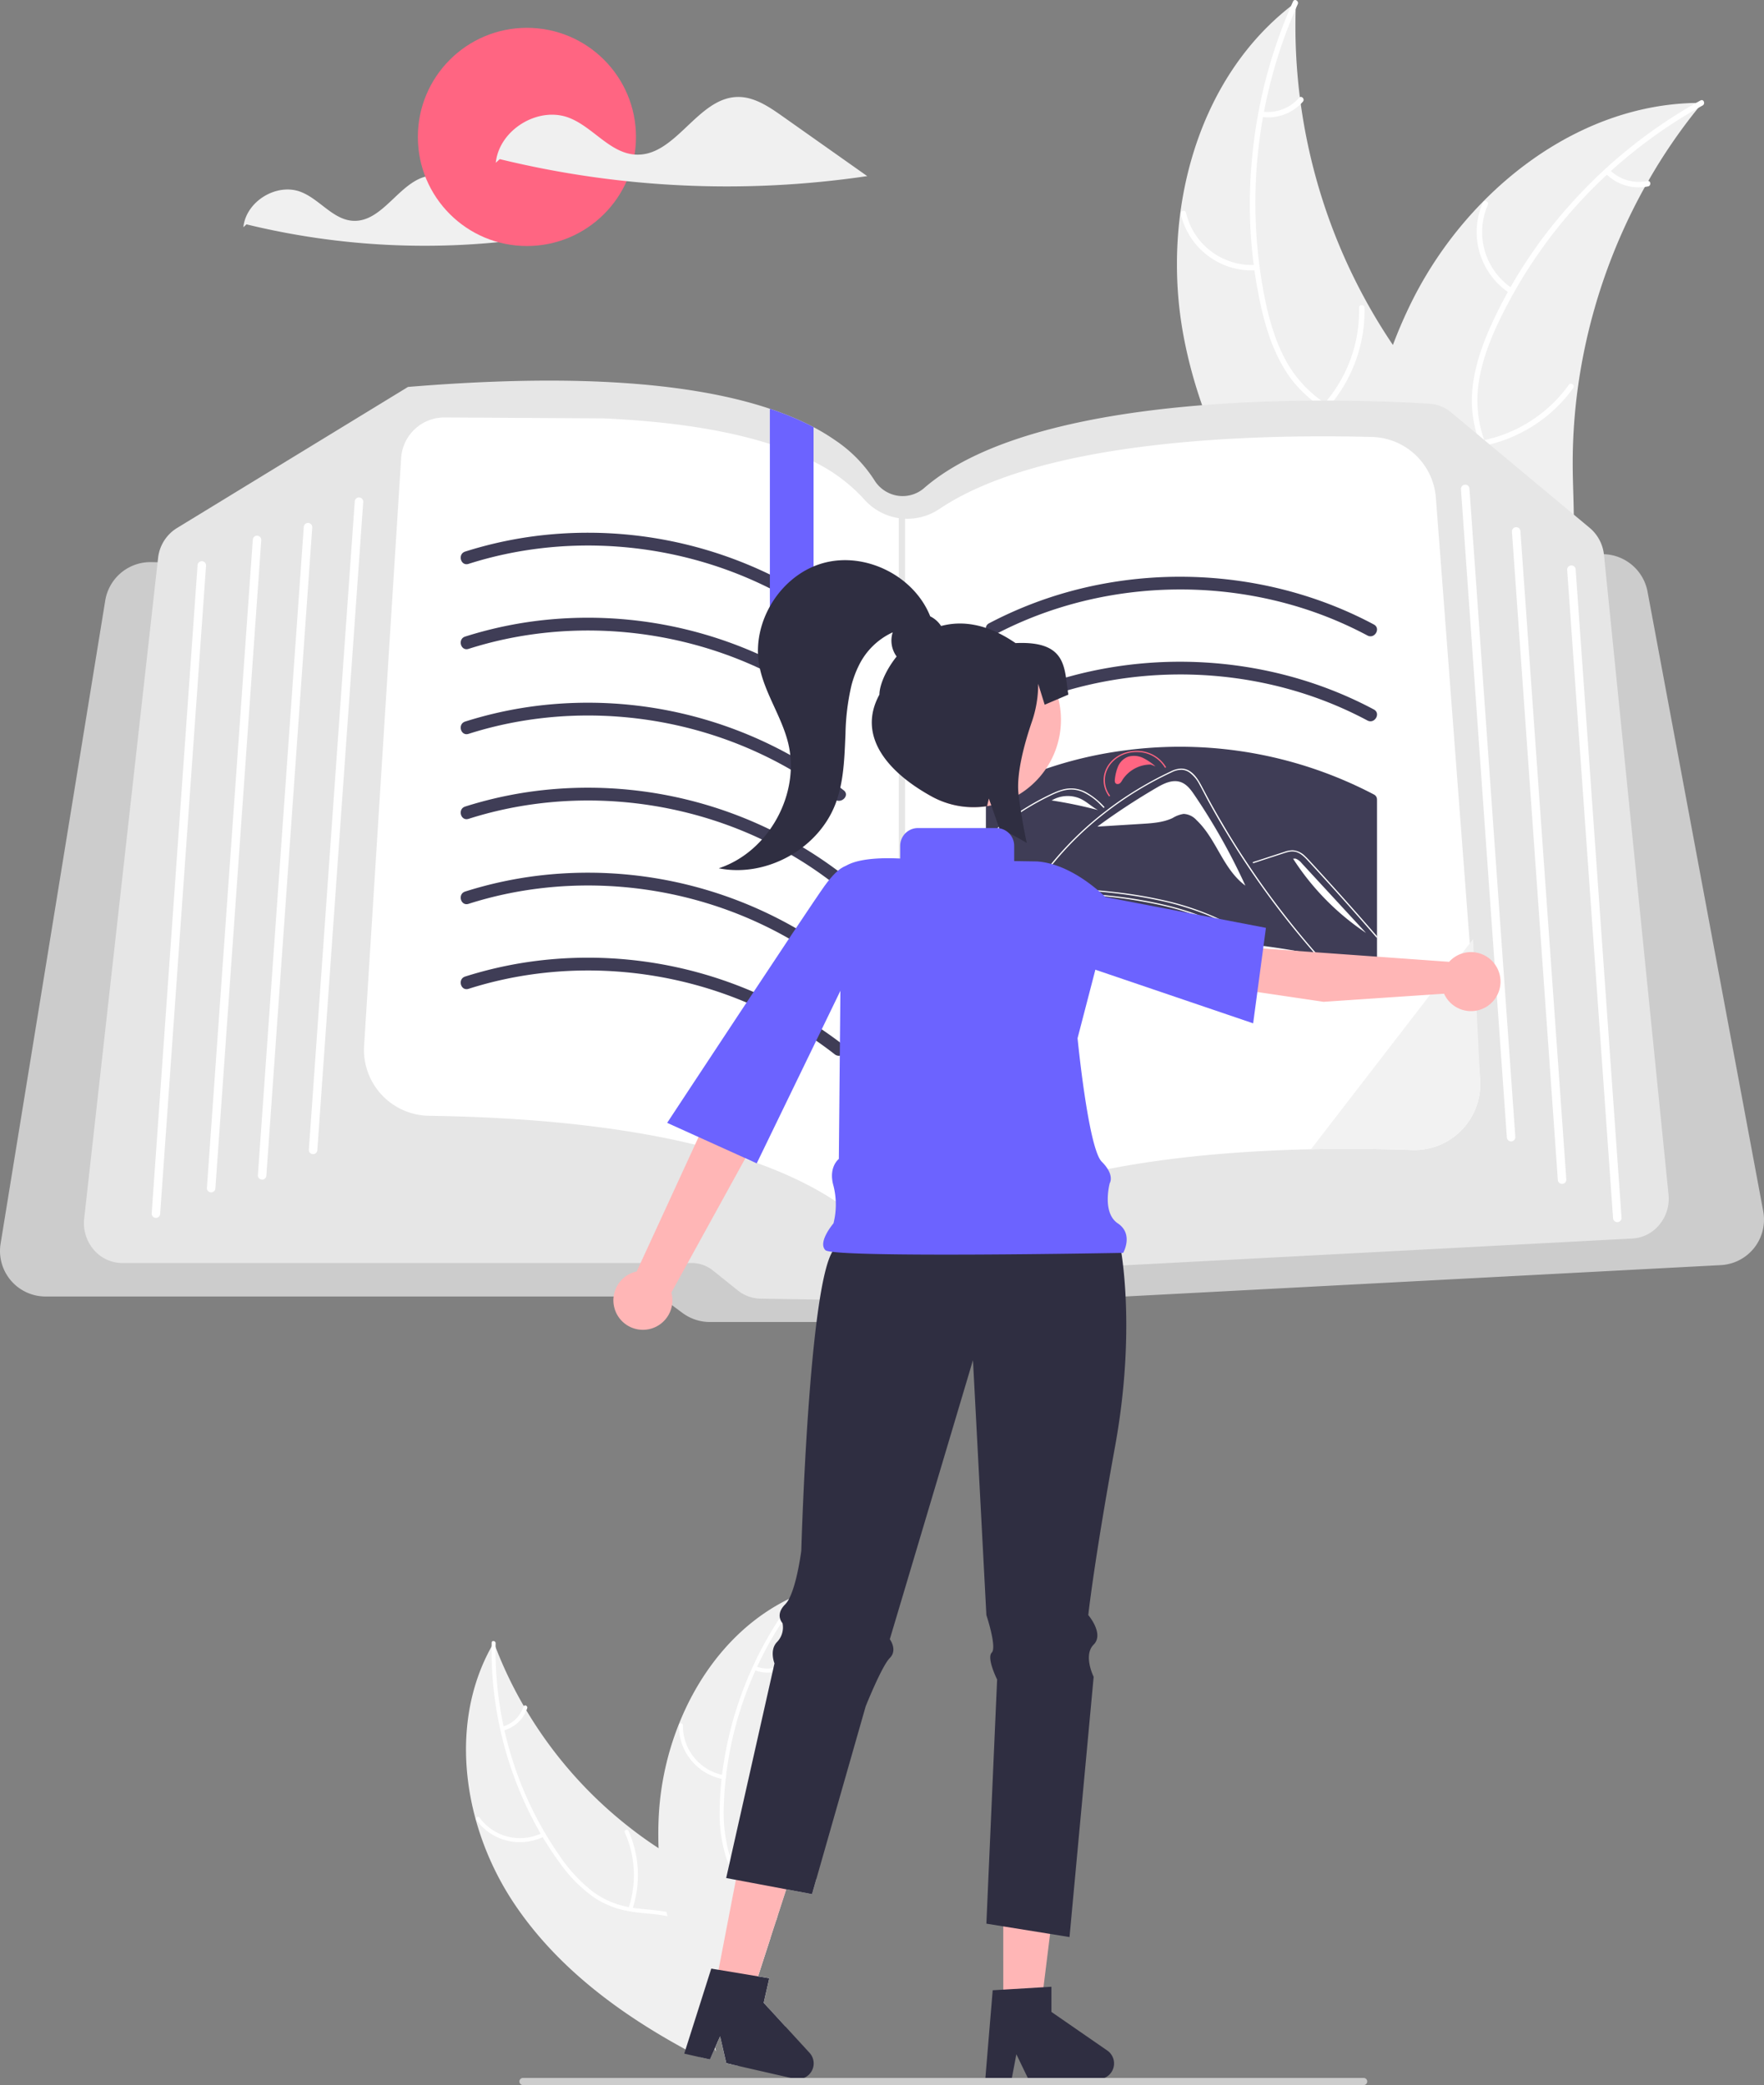 <svg data-name="Layer 1" xmlns="http://www.w3.org/2000/svg" width="588.141" height="694.97"><rect width="100%" height="100%" fill="#808080" stroke="none"/><path d="m256.49 659.36-1.87 8.18.45.49c-.1.25-.2.5-.32.75a57.644 57.644 0 0 1-3.4 6.52c-1.68 2.79-3.56 5.48-5.51 8.12a274.24 274.24 0 0 1-3.27 4.35 1.207 1.207 0 0 1-.1.14.879.879 0 0 1 .05-.15l-.36-.08-2.07-8.98-.63 1.42v.01l-1.02 2.35c.08.43.16.85.26 1.27-.01-.01-.01-.03-.02-.04-.01-.01-.01-.01-.01-.02-.13-.28-.27-.55-.4-.83l-1.56 3.58-3.16-.72c-1.66-.86-3.32-1.73-4.97-2.63-22.54-12.23-43.41-27.84-57.46-49.09a96.904 96.904 0 0 1-12.51-27.53c-5.33-19.42-4.41-40.32 5.29-57.67a.01.01 0 0 1 .01-.01q.36-.66.75-1.32c.19.5.37 1 .57 1.5v.01a136.268 136.268 0 0 0 9.41 19.65c.28.49.56.98.86 1.46a140.976 140.976 0 0 0 34.32 38.94 1.06 1.06 0 0 0 .12.1 1.437 1.437 0 0 0 .15.11q4.59 3.6 9.49 6.77v.01c2.55 1.66 5.17 3.23 7.83 4.72 5.67 3.16 11.84 6.2 17.14 9.99 5.15 3.67 9.49 8.04 11.8 13.89.18.47.35.94.5 1.41l-4.12 12.71Z" fill="#f0f0f0"/><path d="M239.46 680.12v.01l-1.02 2.35c-1.54-8.56.29-17.61-.98-26.28-.14-.97-.32-1.94-.55-2.9-1.3-5.48-4.27-10.61-9.55-13.06a21.848 21.848 0 0 0-4.82-1.55c-3.28-.7-6.7-.85-10.01-1.24-.83-.1-1.65-.21-2.45-.36a30.09 30.09 0 0 1-11.98-4.63A47.72 47.72 0 0 1 186.7 621a102.333 102.333 0 0 1-5.75-8.66c-.24-.38-.46-.77-.69-1.16a121.345 121.345 0 0 1-10.13-22.6 118.532 118.532 0 0 1-3.36-12.24 121.368 121.368 0 0 1-2.87-27.54.01.01 0 0 1 .01-.01c-.01-.42 0-.84.01-1.26.02-.86 1.35-.67 1.33.19-.01.42-.02.83-.02 1.25v.01a120.888 120.888 0 0 0 2.67 26.4c.1.44.2.88.29 1.32a119.712 119.712 0 0 0 13.47 34.19c.07.12.14.24.22.36 1.45 2.47 3.01 4.87 4.65 7.22a51.898 51.898 0 0 0 10.98 11.92 28.666 28.666 0 0 0 12.16 5.27c.44.08.88.16 1.33.23.35.06.71.11 1.07.15 3.37.42 6.83.58 10.18 1.22a26.991 26.991 0 0 1 4.47 1.25 18.152 18.152 0 0 1 10.32 10.68 31.583 31.583 0 0 1 1.82 7.25c.11.81.19 1.62.26 2.44v.01c.1 1.32.15 2.65.17 3.98.02 1.66-.01 3.32-.05 4.97a85.303 85.303 0 0 0 .22 12.28Z" fill="#fff"/><path d="M181.52 612.06a18.018 18.018 0 0 1-22.695-5.416c-.508-.699.555-1.522 1.064-.822a16.684 16.684 0 0 0 21.12 4.995c.77-.396 1.276.85.51 1.243ZM209.54 636.06a34.728 34.728 0 0 0-1.229-25.28c-.355-.79.89-1.298 1.244-.51a36.123 36.123 0 0 1 1.225 26.308c-.278.82-1.517.298-1.24-.518ZM167.512 575.504a10.2 10.2 0 0 0 7.023-6.66c.268-.823 1.506-.299 1.24.52a11.429 11.429 0 0 1-7.752 7.383.695.695 0 0 1-.877-.366.675.675 0 0 1 .366-.877Z" fill="#fff"/><path d="M242.41 687.99c.02-.03.04-.05.06-.08-.04.12-.08.24-.11.37ZM272.14 626.43l-1.4 4.9-8.6-1.61-2.85 8.79-.49 1.51-1.95 6.01-4.12 12.71 3.76.62-1.87 8.18.45.49.14.15.93 1.02 5.66 6.18-15.48 13.25-2.48-.57-1.27-.29a1.207 1.207 0 0 1-.1.14.879.879 0 0 1 .05-.15l-.36-.08-2.07-8.98-.63 1.42v.01l-1.02 2.35c.08.43.16.85.26 1.27-.01-.01-.01-.03-.02-.04-.01-.01-.01-.01-.01-.02-.13-.28-.27-.55-.4-.83-1.98-4.13-3.87-8.32-5.62-12.56a184.486 184.486 0 0 1-10.11-31.61c-.1-.47-.21-.94-.29-1.42v-.01a131.234 131.234 0 0 1-2.67-21.24v-.01a114.85 114.85 0 0 1 .12-11.73 96.392 96.392 0 0 1 6.57-29.43c.02-.05.04-.09.06-.14 7.13-17.94 19.68-33.5 36.74-41.79.71-.36 1.44-.7 2.17-1.02h.02l.01-.01c.46-.2.91-.39 1.37-.59-.15.52-.31 1.04-.45 1.57a133.75 133.75 0 0 0-4.32 21.35v.01c-.08.55-.15 1.12-.21 1.68v.01a141.584 141.584 0 0 0 4.02 51.96c.01.05.03.09.04.14a135.988 135.988 0 0 0 6.42 18.41Z" fill="#f0f0f0"/><path d="M256.14 669.2c-.79 1.06-1.6 2.09-2.42 3.12-.79.99-1.58 1.98-2.37 2.98a57.418 57.418 0 0 0-5.51 8.12 28.472 28.472 0 0 0-2 4.64l-1.27-.29a1.207 1.207 0 0 1-.1.14.879.879 0 0 1 .05-.15c2.33-7.28 7.63-12.92 12.23-18.98.16-.2.31-.4.46-.6ZM266.97 531.86c-.26.33-.53.67-.78 1.01q-2.924 3.795-5.53 7.83a117.992 117.992 0 0 0-8.22 14.85c-.19.4-.38.81-.56 1.22a119.263 119.263 0 0 0-9.84 35.44c-.02.12-.03.23-.04.35q-.494 4.29-.64 8.61a51.782 51.782 0 0 0 1.59 16.12c.2.69.42 1.37.66 2.03a27.345 27.345 0 0 0 2.25 4.65 27.923 27.923 0 0 0 2.14 3.09c.47.6.96 1.19 1.48 1.76.3.33.61.66.92.99.26.25.51.51.77.76 2.7 2.62 5.68 5.05 8.12 7.94l-.49 1.51c-2.35-2.98-5.38-5.45-8.11-8.05a37.897 37.897 0 0 1-4.66-5.28c-.18-.26-.37-.52-.54-.79a26.749 26.749 0 0 1-2.39-4.29c-.34-.75-.65-1.52-.93-2.32a47.893 47.893 0 0 1-2.2-16 103.415 103.415 0 0 1 .62-10.39c.04-.45.09-.89.15-1.34a121.638 121.638 0 0 1 5.52-24.14 122.66 122.66 0 0 1 13.76-28.18q2.476-3.765 5.25-7.35c.24-.33.49-.65.75-.98.53-.68 1.48.27.95.95Z" fill="#fff"/><path d="M241.217 593.026a18.018 18.018 0 0 1-14.86-17.987.673.673 0 0 1 1.345-.017 16.684 16.684 0 0 0 13.856 16.704c.852.148.506 1.447-.341 1.3ZM249.14 629.059a34.728 34.728 0 0 0 14.239-20.924c.192-.844 1.491-.502 1.3.341a36.123 36.123 0 0 1-14.86 21.744c-.717.487-1.391-.676-.679-1.161ZM252.042 555.405a10.2 10.2 0 0 0 9.616-1.09c.71-.495 1.384.668.678 1.161a11.429 11.429 0 0 1-10.635 1.229.695.695 0 0 1-.48-.82.675.675 0 0 1 .821-.48Z" fill="#fff"/><path d="M394.6 111.928C387.03 71.408 398.95 25.309 432.08.782a189.922 189.922 0 0 0 39.593 124.238c10.634 13.63 23.881 27.684 23.47 44.967-.256 10.754-6.072 20.772-13.736 28.32-7.665 7.547-17.106 12.989-26.435 18.346l-1.452 2.259c-27.346-30.845-51.348-66.464-58.919-106.984Z" fill="#f0f0f0"/><path d="M432.682 1.402a162.333 162.333 0 0 0-10.716 99.3c1.533 7.147 3.71 14.264 7.402 20.614a40.094 40.094 0 0 0 15.147 14.691c5.782 3.341 12.082 6.089 16.951 10.777 5.132 4.941 7.418 11.685 7.227 18.731-.233 8.622-3.55 16.645-7.067 24.378-3.904 8.587-8.095 17.444-7.842 27.097.03 1.17-1.786 1.15-1.817-.019-.44-16.795 11.703-30.284 14.408-46.4 1.263-7.52.267-15.466-5.02-21.295-4.624-5.098-11.119-7.937-17.002-11.269-6.177-3.498-11.436-7.82-15.345-13.813-3.999-6.13-6.459-13.177-8.168-20.253a157.491 157.491 0 0 1-3.57-49.094A165.211 165.211 0 0 1 431.123.468c.476-1.064 2.032-.124 1.56.934Z" fill="#fff"/><path d="M419.094 90.078a24.355 24.355 0 0 1-25.409-18.681c-.265-1.139 1.491-1.605 1.757-.465a22.552 22.552 0 0 0 23.671 17.329c1.166-.088 1.14 1.73-.019 1.817ZM441.36 134.7a46.942 46.942 0 0 0 11.767-32.123c-.027-1.17 1.79-1.15 1.816.019a48.827 48.827 0 0 1-12.311 33.402c-.779.875-2.046-.428-1.272-1.298ZM420.882 37.192a13.786 13.786 0 0 0 12.247-4.598c.767-.885 2.033.419 1.27 1.298a15.448 15.448 0 0 1-13.536 5.116.939.939 0 0 1-.899-.918.913.913 0 0 1 .918-.898Z" fill="#fff"/><path d="M567.562 34.298c-.464.566-.927 1.132-1.386 1.713a181.556 181.556 0 0 0-16.617 24.316c-.387.654-.77 1.323-1.137 1.988a191.4 191.4 0 0 0-22.332 66.835 185.874 185.874 0 0 0-1.705 28.19c.205 13.018 1.463 27.117-2.528 39.09a31.886 31.886 0 0 1-1.436 3.676l-64.034 20.402c-.168-.027-.333-.039-.503-.065l-2.52.931c-.04-.485-.073-.99-.115-1.475-.025-.282-.036-.568-.062-.85-.012-.189-.024-.378-.046-.548a2.525 2.525 0 0 1-.007-.175c-.022-.17-.025-.33-.042-.486-.19-2.82-.367-5.644-.513-8.478-.004-.015-.004-.015.005-.034-1.099-21.584-.406-43.45 3.584-64.515.12-.633.235-1.282.385-1.925a177.365 177.365 0 0 1 7.844-27.86 156.8 156.8 0 0 1 6.323-14.551 130.389 130.389 0 0 1 23.67-33.193C513.491 47.84 538.6 34.723 565.505 34.31c.688-.01 1.363-.016 2.056-.012Z" fill="#f0f0f0"/><path d="M567.677 35.157a162.333 162.333 0 0 0-68.342 72.833c-3.08 6.63-5.626 13.623-6.501 20.916a40.094 40.094 0 0 0 3.248 20.85c2.605 6.149 5.982 12.136 7.047 18.81 1.122 7.035-1.113 13.796-5.508 19.307-5.377 6.744-12.856 11.153-20.32 15.21-8.286 4.506-16.965 9.054-22.575 16.914-.68.952-2.118-.158-1.44-1.109 9.761-13.675 27.577-17.135 39.44-28.374 5.536-5.244 9.525-12.188 8.813-20.025-.622-6.854-4.099-13.03-6.79-19.233-2.826-6.513-4.423-13.13-3.936-20.269.498-7.301 2.777-14.409 5.673-21.088a157.491 157.491 0 0 1 26.707-41.348 165.21 165.21 0 0 1 43.8-35.078c1.022-.563 1.698 1.124.684 1.684Z" fill="#fff"/><path d="M503.438 97.779a24.355 24.355 0 0 1-9.04-30.214c.473-1.069 2.156-.383 1.682.687a22.552 22.552 0 0 0 8.467 28.088c.984.632-.131 2.067-1.109 1.439ZM494.35 146.813a46.942 46.942 0 0 0 28.736-18.565c.683-.95 2.121.16 1.439 1.11a48.827 48.827 0 0 1-29.94 19.257c-1.15.23-1.376-1.573-.234-1.802ZM536.706 56.629a13.786 13.786 0 0 0 12.547 3.702c1.145-.245 1.371 1.558.233 1.801a15.449 15.449 0 0 1-13.889-4.064.939.939 0 0 1-.165-1.274.913.913 0 0 1 1.274-.165Z" fill="#fff"/><path d="M156.076 63.522c-3.538-2.498-7.41-5.102-11.74-4.998-10.479.252-16.128 15.614-26.597 15.074-6.676-.345-11.108-7.127-17.324-9.586-8.093-3.201-18.391 3.06-19.274 11.718l1.039-.951a250.932 250.932 0 0 0 96.135 4.44l-22.24-15.697Z" fill="#f0f0f0"/><circle cx="175.683" cy="45.637" r="36.363" fill="#ff6582"/><path d="M260.8 38.691c-4.51-3.183-9.443-6.502-14.961-6.37-13.355.322-20.556 19.9-33.897 19.211-8.508-.439-14.156-9.082-22.078-12.216-10.313-4.08-23.438 3.9-24.563 14.933l1.324-1.212a319.79 319.79 0 0 0 122.516 5.66L260.799 38.69Z" fill="#f0f0f0"/><path d="m587.883 403.719-38.59-206.62a15.305 15.305 0 0 0-14.534-12.384q-.468-.01-.936 0l-26.287.943-2.83.104-13.119.472-2.83.097-8.438.305-170.166 6.11a9.68 9.68 0 0 1-.777.006l-38.13-.797-14.112-.292-.45-.007-10.416-.221-90.755-1.887-24.062-.506-11.864-.242-2.843-.063-13.529-.277-2.836-.063-13.84-.284-2.837-.062-15.207-.32-2.385-.048-13.563-.284-2.143-.042h-.312A15.263 15.263 0 0 0 35.1 200.102L.2 414.51a15.182 15.182 0 0 0 14.985 17.626h200.427a13.889 13.889 0 0 1 8.196 2.705l3.8 2.815a15.32 15.32 0 0 0 9.035 2.982h118.118a15.09 15.09 0 0 0 10.741-4.452 13.778 13.778 0 0 1 9.014-4.015l199.235-10.498a15.183 15.183 0 0 0 14.132-17.953Z" fill="#ccc"/><path d="m556.304 398.102-21.51-213.11a3.808 3.808 0 0 0-.035-.277 13.533 13.533 0 0 0-4.701-8.744l-46.272-38.547a12.276 12.276 0 0 0-7.135-2.85c-21.17-1.36-128.797-6.393-168.523 28.09a10.936 10.936 0 0 1-8.89 2.552 11.136 11.136 0 0 1-7.71-5.173 45.57 45.57 0 0 0-13.002-13.258 69.163 69.163 0 0 0-7.281-4.417 88.79 88.79 0 0 0-7.28-3.405 108.51 108.51 0 0 0-7.282-2.718c-13.445-4.493-31.419-7.85-55.439-8.973-9.964-.471-20.796-.534-32.189-.194-10.401.305-21.454.936-32.847 1.88l-.166.006-77.088 47.063a13.431 13.431 0 0 0-6.248 9.957l-.16 1.415L28.07 406.11a13.718 13.718 0 0 0 3.155 10.408 12.585 12.585 0 0 0 9.562 4.466h189.942a11.178 11.178 0 0 1 6.942 2.462l8.293 6.643a12.539 12.539 0 0 0 7.607 2.76l83.516 1.366h.2a12.454 12.454 0 0 0 6.026-1.568l16.109-8.945a11.121 11.121 0 0 1 4.784-1.387l180.013-9.506a12.512 12.512 0 0 0 9.077-4.646 13.568 13.568 0 0 0 3.01-10.062Z" fill="#e6e6e6"/><path d="m493.47 359.67-2.52-33.17-10.63-139.86-1.58-20.69a21.924 21.924 0 0 0-21.36-20.31c-38.95-1-109.48.76-144.09 23.95a19.188 19.188 0 0 1-25.11-3.1 55.807 55.807 0 0 0-16.94-12.65 95.548 95.548 0 0 0-14.56-5.86q-21.974-7.02-55.46-8.53l-52.98-.31h-.09a14.442 14.442 0 0 0-14.4 13.53l-2.3 36.37-10.05 159.5a21.975 21.975 0 0 0 21.63 23.36c88.93 1.32 127.78 20.09 144.72 35.59a21.967 21.967 0 0 0 26.9 2.18c30.75-20.14 81.87-25.74 122.56-26.61 12.46-.26 23.94-.09 33.56.25a21.974 21.974 0 0 0 22.7-23.64ZM51.985 405.933c-.033 0-.068-.002-.101-.004a1.416 1.416 0 0 1-1.313-1.512l15.301-216.053a1.4 1.4 0 0 1 1.512-1.312 1.416 1.416 0 0 1 1.313 1.511L53.396 404.616a1.415 1.415 0 0 1-1.411 1.317ZM70.398 397.434c-.033 0-.068-.001-.1-.004a1.416 1.416 0 0 1-1.314-1.512l15.302-216.052a1.4 1.4 0 0 1 1.511-1.313 1.416 1.416 0 0 1 1.313 1.512L71.81 396.117a1.415 1.415 0 0 1-1.41 1.317ZM87.395 393.185c-.033 0-.068-.001-.1-.004a1.416 1.416 0 0 1-1.314-1.512l15.302-216.052a1.4 1.4 0 0 1 1.511-1.313 1.416 1.416 0 0 1 1.313 1.512L88.806 391.868a1.415 1.415 0 0 1-1.41 1.317ZM104.392 384.687c-.033 0-.068-.002-.101-.005a1.416 1.416 0 0 1-1.313-1.511l15.301-216.053a1.4 1.4 0 0 1 1.512-1.313 1.416 1.416 0 0 1 1.313 1.512L105.803 383.37a1.415 1.415 0 0 1-1.411 1.317ZM539.228 407.35c.033 0 .067-.002.1-.005a1.416 1.416 0 0 0 1.313-1.512l-15.3-216.052a1.4 1.4 0 0 0-1.513-1.313 1.416 1.416 0 0 0-1.312 1.512l15.3 216.052a1.415 1.415 0 0 0 1.412 1.317ZM520.814 394.601c.033 0 .068 0 .101-.004a1.416 1.416 0 0 0 1.313-1.512l-15.301-216.052a1.4 1.4 0 0 0-1.512-1.313 1.416 1.416 0 0 0-1.313 1.512l15.301 216.053a1.415 1.415 0 0 0 1.411 1.316ZM503.817 380.437c.033 0 .068-.001.101-.004a1.416 1.416 0 0 0 1.313-1.512L489.93 162.87a1.4 1.4 0 0 0-1.512-1.313 1.416 1.416 0 0 0-1.313 1.512l15.301 216.053a1.415 1.415 0 0 0 1.411 1.316Z" fill="#fff"/><path d="M156.216 187.946c31.927-10.186 67.546-7.49 97.793 6.861a128.767 128.767 0 0 1 24.301 14.968c2.128 1.67 5.155-1.317 3.005-3.005a139.187 139.187 0 0 0-97.705-28.652 133.698 133.698 0 0 0-28.524 5.73c-2.595.829-1.486 4.933 1.13 4.098ZM331.9 211.423c29.684-15.602 65.23-19.004 97.504-10.148a128.52 128.52 0 0 1 26.512 10.541c2.412 1.287 4.56-2.38 2.144-3.669-30.76-16.413-67.684-20.191-101.274-11.042a133.657 133.657 0 0 0-27.03 10.65c-2.422 1.272-.277 4.94 2.144 3.668ZM331.9 239.751c29.684-15.602 65.23-19.004 97.504-10.148a128.52 128.52 0 0 1 26.512 10.542c2.412 1.287 4.56-2.38 2.144-3.67-30.76-16.413-67.684-20.191-101.274-11.042a133.657 133.657 0 0 0-27.03 10.65c-2.422 1.272-.277 4.94 2.144 3.668ZM459.1 266.56a1.821 1.821 0 0 0-1.047-1.761 139.35 139.35 0 0 0-80.222-15.027c-.173.014-.333.042-.52.056h-.007a4.255 4.255 0 0 0-.506.076 134.223 134.223 0 0 0-47.042 14.5 2.144 2.144 0 0 0-1.047 1.844v52.846a2.144 2.144 0 0 0 2.69 2.038 81.633 81.633 0 0 1 1.97-.54 210.62 210.62 0 0 1 45.35-7.094l.991-.042a237.57 237.57 0 0 1 37.41 1.345 7.8 7.8 0 0 1 .777.084c.638.069 1.29.145 1.928.228.256.028.499.056.735.097 2.482.312 4.944.666 7.412 1.048q5.347.852 10.693 1.9c.222.041.45.097.68.138a316.55 316.55 0 0 1 17.079 3.911 2.153 2.153 0 0 0 2.69-2.052v-53.512a.176.176 0 0 0-.014-.083Z" fill="#3f3d56"/><path d="M381.162 252.654a6.988 6.988 0 0 0-5.006-.44 5.934 5.934 0 0 0-3.335 3.136 15.083 15.083 0 0 0-1.098 4.314c-.088.584-.093 1.321.493 1.594a1.243 1.243 0 0 0 1.262-.25 3.727 3.727 0 0 0 .738-1.03 11.215 11.215 0 0 1 9.474-5.151l1.569.625a18.58 18.58 0 0 0-4.097-2.798Z" fill="#ff6582"/><path d="M398.14 264.834c-1.217-1.792-2.66-3.706-4.918-4.291-2.617-.678-5.304.669-7.584 1.997a221.541 221.541 0 0 0-19.666 12.898l.007.07 14.675-.901c3.534-.217 7.19-.464 10.313-1.952a9.726 9.726 0 0 1 3.684-1.372 6.156 6.156 0 0 1 4.267 2.056c6.763 6.41 8.72 16.214 16.308 21.846a206.082 206.082 0 0 0-17.085-30.351ZM379.713 313.455l-.992.043a89.34 89.34 0 0 0-7.238-2.252 79.268 79.268 0 0 0-4.816-1.133 81.707 81.707 0 0 0-5.51-.978 88.115 88.115 0 0 0-10.58-.892.192.192 0 1 1 0-.383 21 21 0 0 1 1.346.043 88.233 88.233 0 0 1 10.594 1.034c1.828.297 3.655.651 5.468 1.048 1.643.368 3.286.78 4.9 1.232q3.464.978 6.828 2.238ZM420.562 315.212a11.43 11.43 0 0 0-.737-.1 60.502 60.502 0 0 0-3.002-2.322 56.917 56.917 0 0 0-3.98-2.635 70.671 70.671 0 0 0-9.406-4.787 93.786 93.786 0 0 0-15.892-5.015 158.136 158.136 0 0 0-18.795-2.946c-6.318-.651-12.663-1.048-19.009-1.444-.269-.015-.283-.411 0-.397.794.057 1.587.099 2.394.156 6.416.396 12.833.85 19.207 1.572a146.425 146.425 0 0 1 18.767 3.258 91.28 91.28 0 0 1 15.382 5.283 69.942 69.942 0 0 1 8.272 4.405 62.235 62.235 0 0 1 4.872 3.4 40.45 40.45 0 0 1 1.927 1.572Z" fill="#fff"/><path d="M417.9 314.886a7.695 7.695 0 0 0-.78-.085c-.297-.241-.61-.468-.92-.694a64.779 64.779 0 0 0-6.813-4.264 72.166 72.166 0 0 0-6.587-3.158 92.525 92.525 0 0 0-15.892-5.014 158.107 158.107 0 0 0-18.796-2.946c-6.317-.652-12.662-1.048-19.008-1.445-.269-.028-.269-.41 0-.397.808.057 1.6.1 2.394.156 6.416.397 12.833.85 19.206 1.572a146.394 146.394 0 0 1 18.768 3.258 90.804 90.804 0 0 1 15.382 5.283 70.97 70.97 0 0 1 5.481 2.776 57.987 57.987 0 0 1 7.564 4.958Z" fill="#fff"/><path d="M439.344 318.3c-.227-.043-.454-.1-.68-.142-.255-.27-.496-.553-.737-.836q-1.827-2.103-3.612-4.25a279.262 279.262 0 0 1-13.328-17.194q-5.397-7.522-10.24-15.34a247.689 247.689 0 0 1-4.49-7.479q-1.7-2.932-3.315-5.878a98.58 98.58 0 0 1-.906-1.7c-.695-1.331-1.389-2.677-2.125-3.994a11.288 11.288 0 0 0-3.428-4.08 5.016 5.016 0 0 0-2.436-.835 7.366 7.366 0 0 0-3.513.907 114.45 114.45 0 0 0-22.28 13.668 107.685 107.685 0 0 0-18.102 17.89c-.17.198-.538.013-.382-.199.637-.793 1.289-1.586 1.94-2.366a108.58 108.58 0 0 1 17.125-16.274c.014-.014.042-.028.056-.042.553-.44 1.105-.864 1.672-1.275a115.922 115.922 0 0 1 10.935-7.139q2.889-1.678 5.906-3.187c.495-.255 1.005-.51 1.515-.75.51-.255 1.02-.496 1.53-.737a8.338 8.338 0 0 1 3.244-.892c3.937-.057 5.963 3.909 7.365 6.586.44.836.892 1.671 1.332 2.507a257 257 0 0 0 5.311 9.405 235.276 235.276 0 0 0 3.456 5.736 259.106 259.106 0 0 0 5.212 8.046.014.014 0 0 0 .015.014 254.792 254.792 0 0 0 6.487 9.306q5.758 7.882 12.068 15.41 2.167 2.592 4.405 5.113Z" fill="#fff"/><path d="M459.117 312.053v.651c-1.403-1.642-2.833-3.271-4.25-4.9l-1.784-2.04q-3.782-4.292-7.606-8.555a1437.122 1437.122 0 0 0-7.72-8.484c-.623-.68-1.246-1.36-1.884-2.04a14.663 14.663 0 0 0-1.657-1.586 6.15 6.15 0 0 0-2.025-1.12 5.077 5.077 0 0 0-2.606-.028c-.978.227-1.913.581-2.862.879-.977.325-1.94.637-2.917.949-1.955.637-3.896 1.275-5.85 1.912a.194.194 0 0 1-.255-.114.197.197 0 0 1 .141-.269c.482-.155.978-.311 1.474-.467a942.76 942.76 0 0 1 5.892-1.926c.977-.326 1.954-.638 2.932-.95a8.763 8.763 0 0 1 2.833-.566 6.409 6.409 0 0 1 4.164 1.955 28.78 28.78 0 0 1 1.714 1.77l1.954 2.125q3.93 4.292 7.805 8.612 3.888 4.334 7.705 8.682l.552.638c1.431 1.614 2.833 3.243 4.25 4.872Z" fill="#fff"/><path d="m388.81 255.744-.391.171a10.691 10.691 0 0 0-8.637-5.228c-5.799-.412-10.893 3.452-11.356 8.614a8.53 8.53 0 0 0 1.725 5.938l-.364.215a8.884 8.884 0 0 1-1.796-6.184c.482-5.375 5.787-9.4 11.826-8.97a11.133 11.133 0 0 1 8.993 5.444Z" fill="#ff6582"/><path d="M360.156 266.187a10.459 10.459 0 0 0-9.525.606 150.152 150.152 0 0 1 15.457 3.21c-2.109-1.099-3.758-2.822-5.932-3.816ZM350.602 266.788l-.573.415c.194-.145.395-.281.602-.41ZM433.996 287.708a4.788 4.788 0 0 0-2.062-1.532l-.806.028a85.054 85.054 0 0 0 24.33 24.757l-21.462-23.253Z" fill="#fff"/><path d="m367.861 269.193-.685-.68a19.89 19.89 0 0 0-6.249-4.572 10 10 0 0 0-3.798-.784 11.985 11.985 0 0 0-3.943.766c-.594.21-1.175.45-1.746.705a58.42 58.42 0 0 0-1.934.92q-1.799.886-3.55 1.85-3.487 1.917-6.754 4.128-1.694 1.146-3.318 2.368-1.51 1.134-2.96 2.33c-.207.17-.515-.105-.309-.275.255-.21.513-.42.77-.628q1.091-.878 2.218-1.723 2.054-1.542 4.214-2.966 3.36-2.215 6.95-4.13 1.794-.955 3.638-1.83a33.17 33.17 0 0 1 1.126-.512 19.28 19.28 0 0 1 2.678-.97 10.644 10.644 0 0 1 4.044-.354 11.419 11.419 0 0 1 3.731 1.149 24.482 24.482 0 0 1 6.186 4.932c.186.187-.121.463-.309.276Z" fill="#fff"/><path d="M156.216 216.275c31.927-10.187 67.546-7.49 97.793 6.86a128.767 128.767 0 0 1 24.301 14.968c2.128 1.67 5.155-1.317 3.005-3.005a139.187 139.187 0 0 0-97.705-28.651 133.698 133.698 0 0 0-28.524 5.73c-2.595.828-1.486 4.932 1.13 4.098ZM156.216 244.603c31.927-10.186 67.546-7.49 97.793 6.86a128.767 128.767 0 0 1 24.301 14.968c2.128 1.67 5.155-1.317 3.005-3.004a139.187 139.187 0 0 0-97.705-28.652 133.698 133.698 0 0 0-28.524 5.73c-2.595.828-1.486 4.932 1.13 4.098ZM156.216 272.931c31.927-10.186 67.546-7.49 97.793 6.86a128.767 128.767 0 0 1 24.301 14.968c2.128 1.67 5.155-1.317 3.005-3.004a139.187 139.187 0 0 0-97.705-28.652 133.698 133.698 0 0 0-28.524 5.73c-2.595.829-1.486 4.933 1.13 4.098ZM156.216 301.26c31.927-10.187 67.546-7.49 97.793 6.86a128.767 128.767 0 0 1 24.301 14.968c2.128 1.67 5.155-1.317 3.005-3.005a139.187 139.187 0 0 0-97.705-28.652 133.698 133.698 0 0 0-28.524 5.73c-2.595.829-1.486 4.933 1.13 4.098ZM156.216 329.587c31.927-10.186 67.546-7.489 97.793 6.861a128.767 128.767 0 0 1 24.301 14.968c2.128 1.67 5.155-1.317 3.005-3.005a139.187 139.187 0 0 0-97.705-28.651 133.698 133.698 0 0 0-28.524 5.73c-2.595.828-1.486 4.932 1.13 4.097Z" fill="#3f3d56"/><path d="M271.245 142.368v79.397c0 1.352-2.358 2.482-5.54 2.787-.555.056-1.138.084-1.74.084a14.507 14.507 0 0 1-5.146-.84 6.628 6.628 0 0 1-.888-.422c-.79-.465-1.248-1.013-1.248-1.61v-85.519a108.51 108.51 0 0 1 7.281 2.718 88.813 88.813 0 0 1 7.281 3.405Z" fill="#6c63ff"/><path fill="#e6e6e6" d="M299.684 169.592h2.08v256.83h-2.08z"/><path d="M487.42 376.56a22.02 22.02 0 0 1-16.65 6.75c-9.62-.34-21.1-.51-33.56-.25l-.07-.06 54-70 2.33 46.67a22.022 22.022 0 0 1-6.05 16.89Z" fill="#f2f2f2"/><path fill="#ffb6b6" d="m352.991 621.21-2.88 23.38-2.2 17.77-.88 7.17h-12.52v-6.37l-.01-21.08v-20.87h18.49zM265.691 618.76l-3.55 10.96-2.85 8.79-.49 1.51-1.95 6.01-4.12 12.71-2.05 6.33-11.39-2.2-.91-.17.74-3.82.45-2.33 4.98-25.82.81-4.16.13-.67.37-1.93 1.68-8.71 12.14 2.34 1.4.27 4.61.89z"/><path d="M371.8 481.98c-7.16 39.35-8.95 56.34-8.95 56.34s5.37 6.26 1.79 9.84 0 10.73 0 10.73l-8.05 86.75-6.48-1.05-15.61-2.51-5.63-.91 3.58-81.38s-3.58-7.16-1.79-8.95c1.79-1.79-1.79-12.52-1.79-12.52l-4.47-84.96-27.73 93.01s2.69 3.58 0 6.26c-2.68 2.68-8.04 16.1-8.04 16.1l-16.49 57.7-1.4 4.9-8.6-1.61-9.36-1.76-1.72-.32-3.06-.58-1.97-.37-.67-.12-3.24-.61.98-4.35.51-2.29 13.95-61.96.32-1.43.34-1.51s-1.79-4.47.89-7.16a6.988 6.988 0 0 0 1.79-6.26 2.44 2.44 0 0 1-.24-.3 3.712 3.712 0 0 1-.64-1.46c-.24-1.12-.03-2.69 1.78-4.5a7.636 7.636 0 0 0 1.27-1.82c2.72-5.15 4.09-16.06 4.09-16.06s2.42-86.41 10.34-99.61a4.269 4.269 0 0 1 1.29-1.45c8.94-5.36 94.79 0 94.79 0s.12.62.31 1.8c1.03 6.63 3.98 31-2.09 64.38Z" fill="#2f2e41"/><path data-name="Path 2938" d="m368.987 323.231 2.507-15.101 46.163 7.769 65.496 4.686a9.837 9.837 0 1 1-1.677 10.624l-40.17 2.703Z" fill="#ffb6b6"/><path data-name="Path 2946" d="m334.48 312.779 3.26-13.481s17.7-3.258 31.694-.14l52.645 10.102-4.261 31.824Z" fill="#6c63ff"/><path data-name="Path 2948" d="m212.287 423.784 29.453-63.983 21.494-45.27 18.642 10.972-58.031 105.322a9.837 9.837 0 1 1-12.07-6.917q.254-.069.512-.124Z" fill="#ffb6b6"/><path data-name="Path 2949" d="m297.23 295.135-14.296-6.56s-2.535-.88-8.002 6.69-52.49 78.99-52.49 78.99l29.86 13.499Z" fill="#6c63ff"/><path d="m369.17 683.45-18.61-12.86v-8.39l-2.65.16-13.4.8-3.53.21-2.44 29.22-.03.41h8.79l.08-.41 1.49-7.89 3.81 7.89.2.41h23.32a5.343 5.343 0 0 0 2.04-.41 5.237 5.237 0 0 0 .93-9.14ZM269.91 684.22l-8.11-8.84-5.66-6.18-.93-1.02-.14-.15-.45-.49 1.87-8.18-3.76-.62-13.16-2.19-.71-.11-1.4-.24-.32-.05-4.49 14.15-4.07 12.79-.44 1.4 5.41 1.23 3.16.72 1.56-3.58.17-.38 1.02-2.35v-.01l.63-1.42 2.07 8.98.36.08.05.01 1.27.29 2.48.57 17.34 3.96 1.23.28a5.262 5.262 0 0 0 6.27-3.95 5.226 5.226 0 0 0-1.25-4.7Z" fill="#2f2e41"/><path d="M350.17 253.879a29.057 29.057 0 0 1-19.67 14.56c-.46.1-.92.18-1.39.25a29.125 29.125 0 1 1 21.06-14.81Z" fill="#ffb6b6"/><path d="M338.59 214.349c-9.53-6.554-17.921-7.553-24.815-5.694a9.062 9.062 0 0 0-3.625-3.219c-5.376-13.547-21.738-21.683-35.78-17.728-14.132 3.98-23.883 19.635-21.224 34.075 1.648 8.95 7.28 16.7 9.547 25.515 4.385 17.062-6.313 36.608-23.05 42.108 15.846 3.182 33.29-6.498 38.975-21.628 2.761-7.35 2.928-15.373 3.279-23.216a76.97 76.97 0 0 1 1.978-16.076 34.35 34.35 0 0 1 2.559-6.845 23.424 23.424 0 0 1 11.21-10.877 8.941 8.941 0 0 0 1.306 8.05c-3.716 4.655-5.74 9.69-5.74 12.705-7.72 14.11 3.32 26.23 17.43 33.95a28.908 28.908 0 0 0 18.47 3.22l.59-2.52.8 2.27 2.67 7.61q4.62 2.235 9.16 4.9c-1.15-5.4-2.08-10.79-2.72-16.06-.886-7.173 2.204-17.851 4.432-24.345a38.331 38.331 0 0 0 2.099-12.44v-.185l2.17 6.97 7.9-3.37c-1.47-8.43 0-18-17.62-17.17Z" fill="#2f2e41"/><path d="M277.893 407.753a25.548 25.548 0 0 0 0-12.52c-1.788-6.26 1.789-8.943 1.789-8.943l.894-96.585c3.779-3.778 13.901-3.84 19.565-3.546v-4.253a5.906 5.906 0 0 1 5.905-5.906h26.19a5.906 5.906 0 0 1 5.905 5.906v5.098l7.681.12c13.376.997 25.079 14.207 25.079 14.207l-11.626 44.715s3.577 36.666 8.049 41.138c4.471 4.471 2.683 7.154 2.683 7.154s-2.683 9.838 2.683 13.415c5.365 3.577 1.788 9.837 1.788 9.837s-96.585 1.789-99.267-.894c-2.683-2.683 2.682-8.943 2.682-8.943Z" fill="#6c63ff"/><path d="M455.85 693.78a1.186 1.186 0 0 1-1.19 1.19H174.37a1.19 1.19 0 1 1 0-2.38h280.29a1.187 1.187 0 0 1 1.19 1.19Z" fill="#ccc"/></svg>